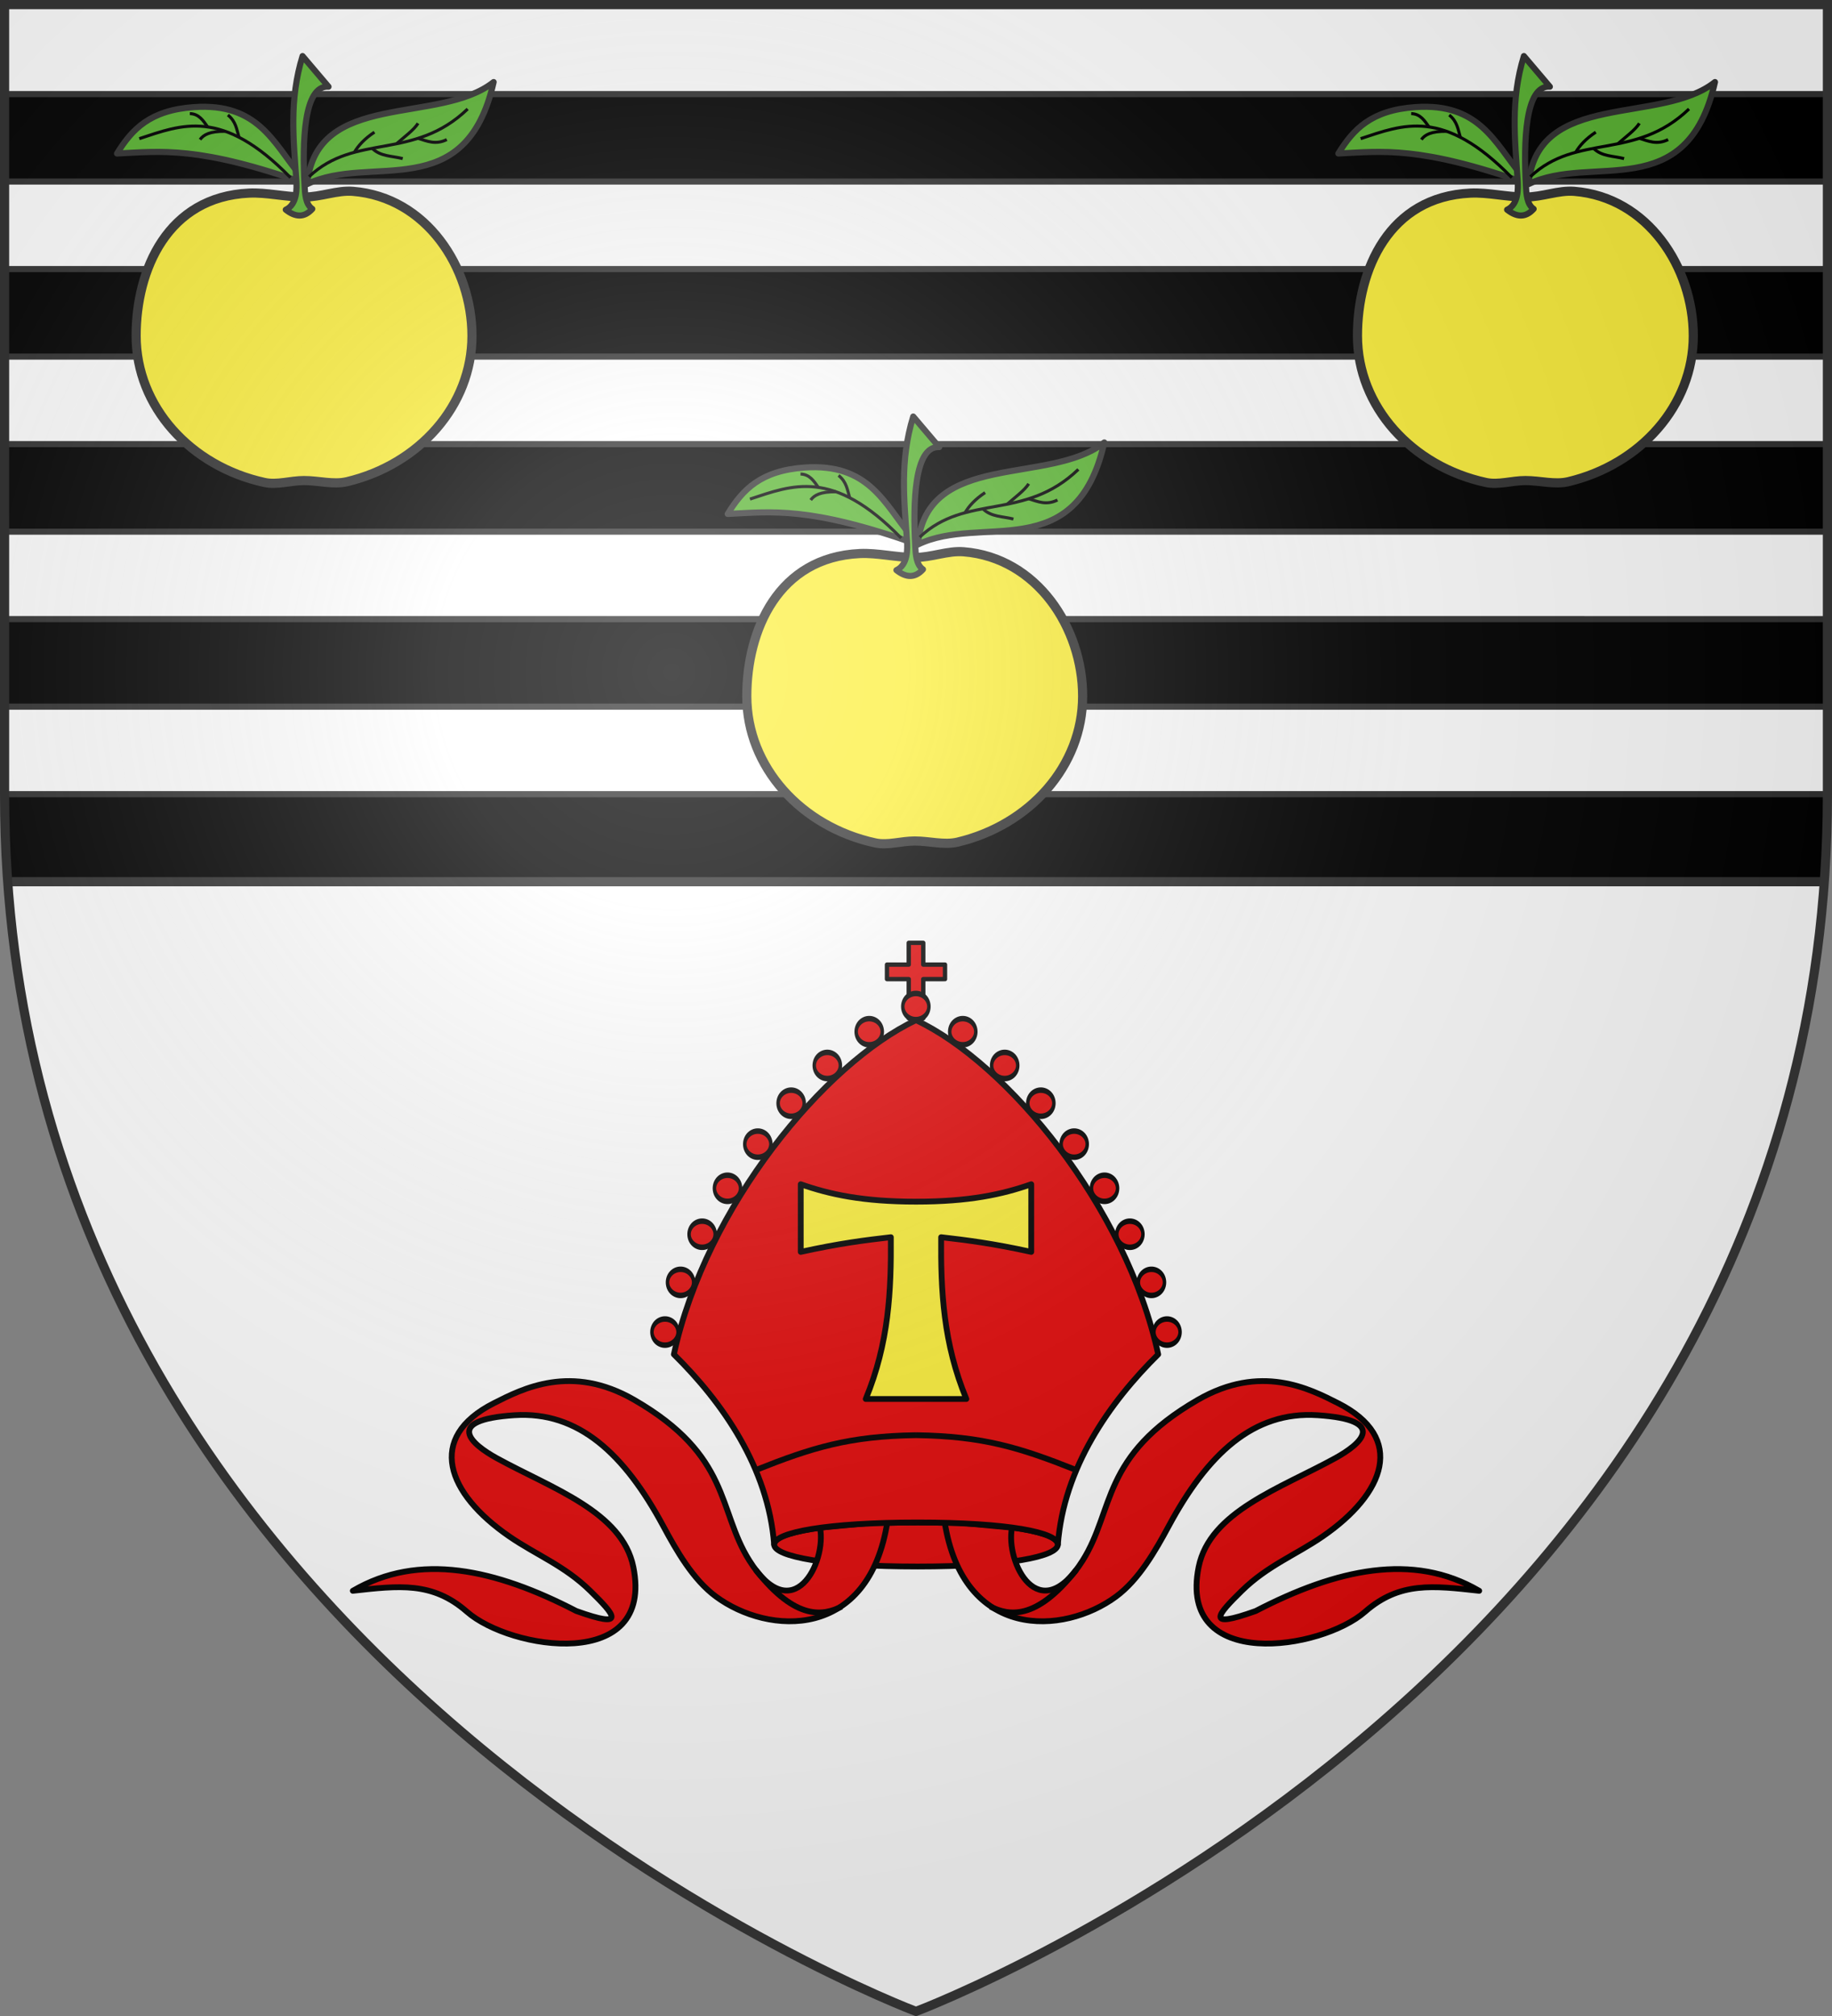 <svg xmlns="http://www.w3.org/2000/svg" xmlns:xlink="http://www.w3.org/1999/xlink" width="600" height="660" version="1.0"><rect width="100%" height="100%" fill="#808080" stroke="none"/><defs><radialGradient id="e" cx="-80" cy="-80" r="405" gradientUnits="userSpaceOnUse"><stop offset="0" style="stop-color:#fff;stop-opacity:.31"/><stop offset=".19" style="stop-color:#fff;stop-opacity:.25"/><stop offset=".6" style="stop-color:#6b6b6b;stop-opacity:.125"/><stop offset="1" style="stop-color:#000;stop-opacity:.125"/></radialGradient><path id="b" d="M-298.5-298.5h597V-40C298.5 246.31 0 358.5 0 358.5S-298.5 246.31-298.5-40z"/></defs><g transform="translate(300 300)"><use xlink:href="#b" width="600" height="660" style="fill:#fff"/><path d="M1.5 30.813v28.625h597V30.812zm0 57.28v28.657h597V88.094zm0 57.313v28.656h597v-28.656zm0 57.281v28.657h597v-28.656zM1.5 260c0 9.755.362 19.303 1.031 28.656H597.47A401 401 0 0 0 598.5 260z" style="fill:#000;fill-opacity:1;fill-rule:nonzero;stroke:#313131;stroke-width:2;stroke-linecap:butt;stroke-linejoin:round;stroke-miterlimit:4;stroke-dasharray:none;stroke-dashoffset:0;stroke-opacity:1" transform="translate(-300 -300)"/></g><g transform="translate(300 300)"><path d="M2.531 288.656H597.47" style="opacity:1;fill:none;fill-opacity:1;fill-rule:nonzero;stroke:#313131;stroke-width:3;stroke-linecap:butt;stroke-linejoin:round;stroke-miterlimit:4;stroke-dasharray:none;stroke-dashoffset:0;stroke-opacity:1" transform="translate(-300 -300)"/><g id="d"><path d="M-697.69-119.718c20.753-10.098 51.894 7.075 61.067-33.42-17.835 14.136-58.162 2.604-61.066 33.42zM-697.69-119.718c-35.51-12.63-47.91-10.708-62.28-10.026 4.922-7.966 10.786-14.18 25.216-15.19 20.898-1.465 26.031 11.66 34.634 22.178z" style="opacity:1;fill:#5ab532;fill-opacity:1;fill-rule:nonzero;stroke:#313131;stroke-width:2;stroke-linecap:butt;stroke-linejoin:round;stroke-miterlimit:4;stroke-dasharray:none;stroke-dashoffset:0;stroke-opacity:1" transform="translate(698.297 -2)"/><path d="M-397.082 177.851c15.197-14.378 34.228-5.136 51.952-22.178M-403.158 178.155c-22.41-23.037-35.769-17.272-49.521-12.76" style="opacity:1;fill:none;fill-opacity:1;fill-rule:nonzero;stroke:#000;stroke-width:1;stroke-linecap:butt;stroke-linejoin:round;stroke-miterlimit:4;stroke-dasharray:none;stroke-dashoffset:0;stroke-opacity:1" transform="translate(398.297 -302)"/><path d="M-382.246 169.87c1.292-2.201 3.271-4.401 6.583-6.602M-376.4 168.559c2.696 2.72 6.581 2.465 10.003 3.368M-368.43 167.07c2.516-2.23 5.634-4.459 7.046-6.688M-361.371 165.285c2.917.902 5.712 2.232 9.405.414M-420.02 164.94c-.763-2.522-.973-5.153-3.645-7.292M-430.28 161.557c-1.476-2.044-2.8-4.278-5.841-4.365M-424.49 162.997c-5.143-.052-7.168 1.144-8.29 2.702" style="opacity:1;fill:none;fill-opacity:1;fill-rule:nonzero;stroke:#000;stroke-width:1;stroke-linecap:butt;stroke-linejoin:round;stroke-miterlimit:4;stroke-dasharray:none;stroke-dashoffset:0;stroke-opacity:1" transform="translate(398.297 -302)"/><path d="M-643.723-70.084c0 22.898-17.365 42.173-40.9 47.77-4.5 1.07-9.224-.36-14.096-.36-4.464 0-8.805 1.522-12.962.618-24.11-5.24-42.034-24.764-42.034-48.028 0-21.61 10.303-45.463 36.992-46.698 5.902-.273 11.7 1.288 18.004 1.288 5.571 0 10.78-2.285 16.02-1.868 24.07 1.913 38.976 25.01 38.976 47.278z" style="fill:#fcef3c;fill-opacity:1;fill-rule:nonzero;stroke:#313131;stroke-width:3;stroke-linecap:butt;stroke-linejoin:round;stroke-miterlimit:4;stroke-dashoffset:0;stroke-opacity:1;stroke-dasharray:none" transform="translate(698.297 -2)"/><path d="M-404.71 188.657c3.793-1.726 3.637-6.999 3.46-9.62-.887-13.25-2.4-26.265 2.042-40.681l8.507 10.026c-8.191-.56-8.597 18.275-7.85 32.316.15 2.828.313 6.2 2.537 7.702-2.64 2.937-5.563 2.744-8.695.257z" style="opacity:1;fill:#5ab532;fill-opacity:1;fill-rule:nonzero;stroke:#313131;stroke-width:2;stroke-linecap:butt;stroke-linejoin:round;stroke-miterlimit:4;stroke-dasharray:none;stroke-dashoffset:0;stroke-opacity:1" transform="translate(398.297 -302)"/></g><path d="M48.902 209.964c0 4.19-17.244 7.59-48.348 7.59-31.105 0-49.458-3.401-49.458-7.59 0-4.19 18.353-7.59 49.458-7.59s48.348 3.4 48.348 7.59z" style="fill:#e20909;fill-opacity:1;fill-rule:nonzero;stroke:#000;stroke-width:2;stroke-linecap:butt;stroke-linejoin:round;stroke-miterlimit:4;stroke-dashoffset:0;stroke-opacity:1" transform="matrix(.95 0 0 .95 0 6.175)"/><g transform="matrix(.95 0 0 .95 665.883 6.175)"><g id="c"><path d="M-595.09 525.92c22.832-13.371 49.164-7.486 77.053 6.965 17.584 6.306 13.252 1.33 4.789-6.965-8.84-8.665-18.646-12.383-27.86-18.719-21.558-14.822-28.812-34.04-5.362-45.925 9.98-5.058 26.7-13.67 48.374-1.171 33.426 19.275 28.708 37.9 39.699 55.367 15.012 23.858 26.714.706 24.378-11.318l23.249-2.177c-6.372 41.11-40.97 39.33-59.13 25.928-7.949-5.866-13.65-15.924-18.1-24.187-13.484-25.044-29.3-39.757-51.368-38.308-24.637 1.618-14.865 9.978-6.094 14.8 18.935 10.412 43.259 18.454 47.092 37.52 7.292 36.262-42.276 28.638-57.359 15.42-11.93-10.454-23.48-8.98-39.36-7.23z" style="opacity:1;fill:#e20909;fill-opacity:1;fill-rule:nonzero;stroke:#000;stroke-width:2;stroke-linecap:butt;stroke-linejoin:round;stroke-miterlimit:4;stroke-dasharray:none;stroke-dashoffset:0;stroke-opacity:1" transform="translate(-300 -300)"/><path d="M-426.59 531.369c-6.086 2.987-15.594 5.187-29.606-12.696" style="opacity:1;fill:none;fill-opacity:1;fill-rule:nonzero;stroke:#000;stroke-width:2;stroke-linecap:butt;stroke-linejoin:round;stroke-miterlimit:4;stroke-dasharray:none;stroke-dashoffset:0;stroke-opacity:1" transform="translate(-300 -300)"/></g><use xlink:href="#c" width="600" height="660" transform="matrix(-1 0 0 1 -1401.86 0)"/></g><path d="M-2.5 2.625v7.5H-10v5h7.5v13.5h5v-13.5H10v-5H2.5v-7.5z" style="fill:#e20909;fill-opacity:1;fill-rule:nonzero;stroke:#000;stroke-width:1.5;stroke-linecap:butt;stroke-linejoin:round;stroke-miterlimit:4;stroke-dashoffset:0;stroke-opacity:1" transform="matrix(.95 0 0 .95 0 6.175)"/><path d="M161.776 274.736a5.256 3.31 0 1 1-10.513 0 5.256 3.31 0 1 1 10.513 0z" style="fill:#e20909;fill-opacity:1;fill-rule:nonzero;stroke:#000;stroke-width:1.39;stroke-linecap:butt;stroke-linejoin:round;stroke-miterlimit:4;stroke-dasharray:none;stroke-opacity:1" transform="matrix(.813 0 0 1.292 -127.3 -325.434)"/><path d="M0 29.281c-31.39 14.763-72.397 64.214-83.47 115.157 16.777 16.563 32.516 38.977 34.563 65.53 0-4.189 18.364-7.593 49.469-7.593 31.104 0 48.344 3.404 48.344 7.594 2.048-26.554 17.817-48.968 34.593-65.531C72.427 93.495 31.39 44.043 0 29.28zM48.905 209.97zm-97.813 0z" style="fill:#e20909;fill-opacity:1;fill-rule:nonzero;stroke:#000;stroke-width:2;stroke-linecap:butt;stroke-linejoin:round;stroke-miterlimit:4;stroke-dasharray:none;stroke-opacity:1" transform="matrix(.95 0 0 .95 0 6.175)"/><path d="M0 172.292c-23.075.328-35.9 4.317-55.03 11.936" style="fill:none;fill-opacity:1;fill-rule:nonzero;stroke:#000;stroke-width:2;stroke-linecap:butt;stroke-linejoin:round;stroke-miterlimit:4;stroke-dasharray:none;stroke-opacity:1" transform="matrix(.95 0 0 .95 0 6.175)"/><path d="M161.776 274.736a5.256 3.31 0 1 1-10.513 0 5.256 3.31 0 1 1 10.513 0z" style="fill:#e20909;fill-opacity:1;fill-rule:nonzero;stroke:#000;stroke-width:1.39;stroke-linecap:butt;stroke-linejoin:round;stroke-miterlimit:4;stroke-dasharray:none;stroke-opacity:1" transform="matrix(.813 0 0 1.292 -142.567 -317.195)"/><path d="M161.776 274.736a5.256 3.31 0 1 1-10.513 0 5.256 3.31 0 1 1 10.513 0z" style="fill:#e20909;fill-opacity:1;fill-rule:nonzero;stroke:#000;stroke-width:1.39;stroke-linecap:butt;stroke-linejoin:round;stroke-miterlimit:4;stroke-dasharray:none;stroke-opacity:1" transform="matrix(.813 0 0 1.292 -156.298 -306.145)"/><path d="M161.776 274.736a5.256 3.31 0 1 1-10.513 0 5.256 3.31 0 1 1 10.513 0z" style="fill:#e20909;fill-opacity:1;fill-rule:nonzero;stroke:#000;stroke-width:1.39;stroke-linecap:butt;stroke-linejoin:round;stroke-miterlimit:4;stroke-dasharray:none;stroke-opacity:1" transform="matrix(.813 0 0 1.292 -168.133 -293.786)"/><path d="M161.776 274.736a5.256 3.31 0 1 1-10.513 0 5.256 3.31 0 1 1 10.513 0z" style="fill:#e20909;fill-opacity:1;fill-rule:nonzero;stroke:#000;stroke-width:1.39;stroke-linecap:butt;stroke-linejoin:round;stroke-miterlimit:4;stroke-dasharray:none;stroke-opacity:1" transform="matrix(.813 0 0 1.292 -179.053 -280.382)"/><path d="M161.776 274.736a5.256 3.31 0 1 1-10.513 0 5.256 3.31 0 1 1 10.513 0z" style="fill:#e20909;fill-opacity:1;fill-rule:nonzero;stroke:#000;stroke-width:1.39;stroke-linecap:butt;stroke-linejoin:round;stroke-miterlimit:4;stroke-dasharray:none;stroke-opacity:1" transform="matrix(.813 0 0 1.292 -188.992 -265.932)"/><path d="M161.776 274.736a5.256 3.31 0 1 1-10.513 0 5.256 3.31 0 1 1 10.513 0z" style="fill:#e20909;fill-opacity:1;fill-rule:nonzero;stroke:#000;stroke-width:1.39;stroke-linecap:butt;stroke-linejoin:round;stroke-miterlimit:4;stroke-dasharray:none;stroke-opacity:1" transform="matrix(.813 0 0 1.292 -197.296 -250.893)"/><path d="M161.776 274.736a5.256 3.31 0 1 1-10.513 0 5.256 3.31 0 1 1 10.513 0z" style="fill:#e20909;fill-opacity:1;fill-rule:nonzero;stroke:#000;stroke-width:1.39;stroke-linecap:butt;stroke-linejoin:round;stroke-miterlimit:4;stroke-dasharray:none;stroke-opacity:1" transform="matrix(.813 0 0 1.292 -204.358 -235.134)"/><path d="M161.776 274.736a5.256 3.31 0 1 1-10.513 0 5.256 3.31 0 1 1 10.513 0z" style="fill:#e20909;fill-opacity:1;fill-rule:nonzero;stroke:#000;stroke-width:1.39;stroke-linecap:butt;stroke-linejoin:round;stroke-miterlimit:4;stroke-dasharray:none;stroke-opacity:1" transform="matrix(.813 0 0 1.292 -209.454 -218.862)"/><path d="M0 172.292c23.074.328 35.9 4.318 55.03 11.936" style="fill:none;fill-opacity:1;fill-rule:nonzero;stroke:#000;stroke-width:2;stroke-linecap:butt;stroke-linejoin:round;stroke-miterlimit:4;stroke-dasharray:none;stroke-opacity:1" transform="matrix(.95 0 0 .95 0 6.175)"/><path d="M161.776 274.736a5.256 3.31 0 1 1-10.513 0 5.256 3.31 0 1 1 10.513 0z" style="fill:#e20909;fill-opacity:1;fill-rule:nonzero;stroke:#000;stroke-width:1.39;stroke-linecap:butt;stroke-linejoin:round;stroke-miterlimit:4;stroke-dasharray:none;stroke-opacity:1" transform="matrix(-.813 0 0 1.292 142.566 -317.195)"/><path d="M161.776 274.736a5.256 3.31 0 1 1-10.513 0 5.256 3.31 0 1 1 10.513 0z" style="fill:#e20909;fill-opacity:1;fill-rule:nonzero;stroke:#000;stroke-width:1.39;stroke-linecap:butt;stroke-linejoin:round;stroke-miterlimit:4;stroke-dasharray:none;stroke-opacity:1" transform="matrix(-.813 0 0 1.292 156.297 -306.144)"/><path d="M161.776 274.736a5.256 3.31 0 1 1-10.513 0 5.256 3.31 0 1 1 10.513 0z" style="fill:#e20909;fill-opacity:1;fill-rule:nonzero;stroke:#000;stroke-width:1.39;stroke-linecap:butt;stroke-linejoin:round;stroke-miterlimit:4;stroke-dasharray:none;stroke-opacity:1" transform="matrix(-.813 0 0 1.292 168.132 -293.786)"/><path d="M161.776 274.736a5.256 3.31 0 1 1-10.513 0 5.256 3.31 0 1 1 10.513 0z" style="fill:#e20909;fill-opacity:1;fill-rule:nonzero;stroke:#000;stroke-width:1.39;stroke-linecap:butt;stroke-linejoin:round;stroke-miterlimit:4;stroke-dasharray:none;stroke-opacity:1" transform="matrix(-.813 0 0 1.292 179.052 -280.382)"/><path d="M161.776 274.736a5.256 3.31 0 1 1-10.513 0 5.256 3.31 0 1 1 10.513 0z" style="fill:#e20909;fill-opacity:1;fill-rule:nonzero;stroke:#000;stroke-width:1.39;stroke-linecap:butt;stroke-linejoin:round;stroke-miterlimit:4;stroke-dasharray:none;stroke-opacity:1" transform="matrix(-.813 0 0 1.292 188.99 -265.931)"/><path d="M161.776 274.736a5.256 3.31 0 1 1-10.513 0 5.256 3.31 0 1 1 10.513 0z" style="fill:#e20909;fill-opacity:1;fill-rule:nonzero;stroke:#000;stroke-width:1.39;stroke-linecap:butt;stroke-linejoin:round;stroke-miterlimit:4;stroke-dasharray:none;stroke-opacity:1" transform="matrix(-.813 0 0 1.292 197.295 -250.892)"/><path d="M161.776 274.736a5.256 3.31 0 1 1-10.513 0 5.256 3.31 0 1 1 10.513 0z" style="fill:#e20909;fill-opacity:1;fill-rule:nonzero;stroke:#000;stroke-width:1.39;stroke-linecap:butt;stroke-linejoin:round;stroke-miterlimit:4;stroke-dasharray:none;stroke-opacity:1" transform="matrix(-.813 0 0 1.292 204.356 -235.134)"/><path d="M161.776 274.736a5.256 3.31 0 1 1-10.513 0 5.256 3.31 0 1 1 10.513 0z" style="fill:#e20909;fill-opacity:1;fill-rule:nonzero;stroke:#000;stroke-width:1.39;stroke-linecap:butt;stroke-linejoin:round;stroke-miterlimit:4;stroke-dasharray:none;stroke-opacity:1" transform="matrix(-.813 0 0 1.292 209.453 -218.861)"/><path d="M-39.735 85.816v23.312c13.233-2.919 22.29-4.055 31.063-5.062.14 18.336-.654 36.44-8.657 55.75H17.36c-8.003-19.31-8.828-37.414-8.688-55.75 8.773 1.007 17.83 2.143 31.063 5.062V85.816c-10.002 3.496-21.37 6-39.719 6s-29.748-2.504-39.75-6z" style="opacity:1;fill:#fcef3c;fill-opacity:1;fill-rule:nonzero;stroke:#000;stroke-width:2;stroke-linecap:butt;stroke-linejoin:round;stroke-miterlimit:4;stroke-dasharray:none;stroke-dashoffset:0;stroke-opacity:1" transform="matrix(.95 0 0 .95 0 6.175)"/><use xlink:href="#d" width="600" height="660" transform="translate(200 -118)"/><use xlink:href="#d" width="600" height="660" transform="translate(-200 -118)"/></g><use xlink:href="#b" width="600" height="660" style="fill:url(#e)" transform="translate(300 300)"/><use xlink:href="#b" width="600" height="660" style="fill:none;stroke:#313131;stroke-width:3;stroke-opacity:1" transform="translate(300 300)"/></svg>